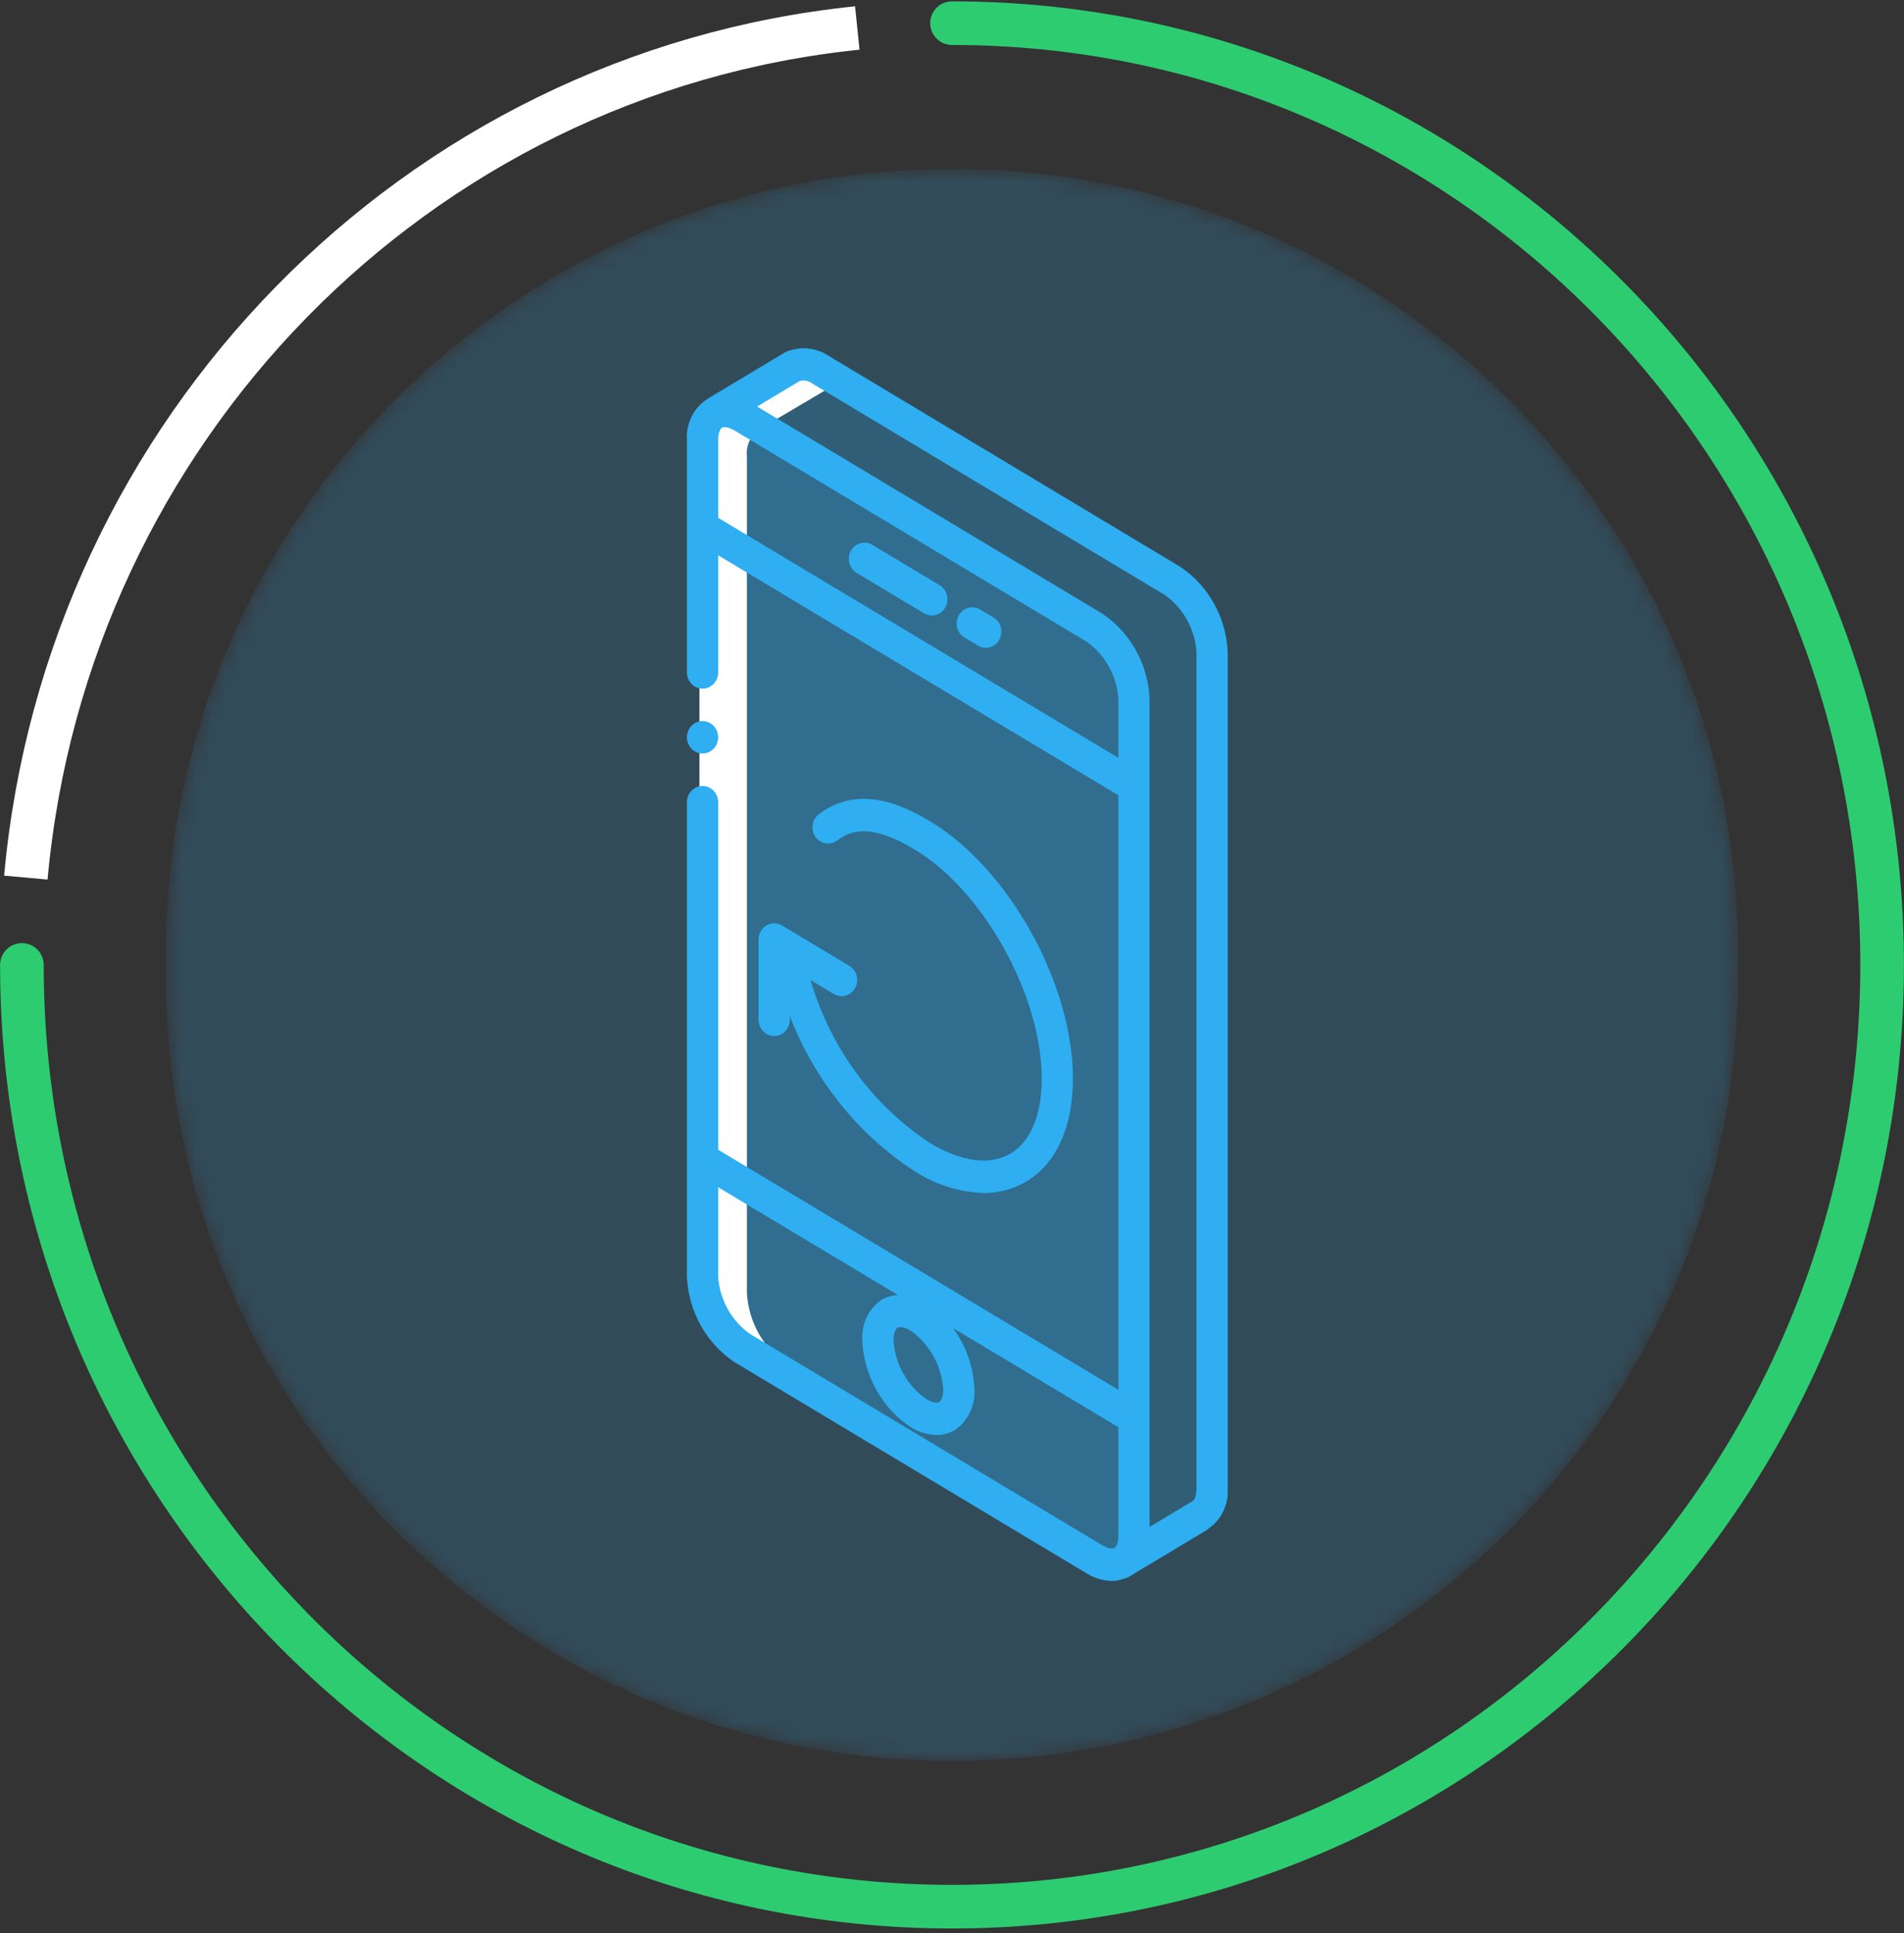<svg width="131" height="133" viewBox="0 0 131 133" fill="none" xmlns="http://www.w3.org/2000/svg">
<rect x="0" y="0" width="131" height="133" fill="#333333" stroke="none"/>
<path d="M1.506 66.387C1.506 102.171 30.157 131.18 65.5 131.18C100.843 131.18 129.494 102.171 129.494 66.387C129.494 30.603 100.843 1.594 65.5 1.594" stroke="#2ECC71" stroke-width="3" stroke-linecap="round"/>
<path d="M58.984 1.926C28.651 5.032 4.574 29.586 1.778 60.379" stroke="white" stroke-width="3"/>
<mask id="mask0" mask-type="alpha" maskUnits="userSpaceOnUse" x="11" y="11" width="109" height="111">
<path d="M65.5 11.621C95.373 11.621 119.59 35.791 119.59 65.607V67.168C119.59 96.983 95.373 121.153 65.5 121.153C35.627 121.153 11.409 96.983 11.409 67.168V65.607C11.409 35.791 35.627 11.621 65.5 11.621Z" fill="white"/>
</mask>
<g mask="url(#mask0)">
<path opacity="0.2" d="M65.5 11.621C95.373 11.621 119.59 35.791 119.59 65.607V67.168C119.59 96.983 95.373 121.153 65.5 121.153C35.627 121.153 11.409 96.983 11.409 67.168V65.607C11.409 35.791 35.627 11.621 65.5 11.621Z" fill="#2FAEF2"/>
<path opacity="0.2" d="M80.655 39.956L56.462 25.444C55.923 25.051 55.234 24.955 54.614 25.187L54.603 25.176L49.23 28.391L49.24 28.402C48.608 28.791 48.254 29.53 48.338 30.288V87.845C48.449 89.844 49.471 91.668 51.089 92.757L75.281 107.269C75.82 107.662 76.51 107.757 77.129 107.526L77.387 107.369L82.385 104.366L82.406 104.355L82.492 104.299C83.123 103.914 83.476 103.179 83.395 102.424V44.867C83.288 42.87 82.27 41.045 80.655 39.956Z" fill="#2FAEF2"/>
<path opacity="0.2" d="M78.021 48.082V105.639C78.106 106.395 77.757 107.132 77.129 107.525C76.51 107.757 75.82 107.661 75.281 107.269L51.089 92.757C49.471 91.668 48.449 89.844 48.338 87.845V30.288C48.254 29.53 48.608 28.791 49.24 28.402C49.86 28.169 50.55 28.265 51.089 28.659L75.281 43.17C76.898 44.258 77.917 46.084 78.021 48.082Z" fill="#2FAEF2"/>
<path d="M64.111 41.788C64.017 41.788 63.925 41.762 63.843 41.713L59.205 38.932C58.948 38.778 58.86 38.436 59.008 38.169C59.157 37.902 59.486 37.811 59.742 37.965L64.38 40.746C64.591 40.873 64.694 41.13 64.631 41.374C64.568 41.619 64.355 41.788 64.111 41.788Z" fill="#7FACFA"/>
<path d="M67.823 44.013C67.729 44.013 67.636 43.987 67.555 43.938L66.627 43.382C66.46 43.283 66.358 43.098 66.358 42.899C66.358 42.699 66.46 42.515 66.627 42.415C66.793 42.315 66.998 42.315 67.164 42.415L68.092 42.971C68.303 43.098 68.405 43.355 68.342 43.599C68.279 43.843 68.066 44.013 67.823 44.013Z" fill="#7FACFA"/>
<path d="M53.267 70.722C53.124 70.722 52.987 70.663 52.887 70.559C52.786 70.454 52.729 70.312 52.73 70.164V64.638C52.73 64.439 52.832 64.255 52.998 64.155C53.164 64.055 53.369 64.055 53.535 64.155L58.173 66.937C58.34 67.037 58.443 67.221 58.444 67.421C58.444 67.621 58.341 67.805 58.174 67.905C58.008 68.005 57.802 68.004 57.636 67.903L53.804 65.605V70.164C53.804 70.312 53.748 70.454 53.647 70.559C53.546 70.663 53.409 70.722 53.267 70.722Z" fill="#DC6C33"/>
<path d="M67.675 81.521C66.09 81.462 64.548 80.973 63.202 80.103C58.135 76.794 54.665 71.399 53.662 65.269C53.643 65.123 53.681 64.974 53.767 64.857C53.853 64.739 53.981 64.662 54.123 64.642C54.264 64.62 54.409 64.658 54.523 64.748C54.637 64.838 54.711 64.973 54.727 65.121C55.675 70.912 58.952 76.01 63.739 79.137C66.075 80.538 68.232 80.784 69.813 79.838C71.359 78.911 72.21 76.91 72.21 74.202C72.21 68.227 68.169 60.943 63.202 57.964C60.624 56.42 58.801 56.237 57.292 57.37C57.051 57.55 56.716 57.494 56.542 57.244C56.369 56.995 56.422 56.646 56.662 56.465C58.537 55.059 60.786 55.228 63.739 56.998C69.002 60.154 73.284 67.871 73.284 74.202C73.284 77.325 72.242 79.67 70.35 80.805C69.535 81.286 68.612 81.533 67.675 81.521Z" fill="#DC6C33"/>
<path d="M77.241 107.537C76.621 107.752 75.94 107.653 75.402 107.269L50.909 92.757C49.277 91.677 48.241 89.851 48.124 87.845V30.288C48.041 29.527 48.399 28.787 49.038 28.402L49.027 28.391L54.467 25.176L54.478 25.187C55.105 24.955 55.802 25.051 56.349 25.444L57.775 26.292C57.764 26.292 57.753 26.303 57.742 26.303L57.731 26.292L52.291 29.507L52.302 29.518C51.664 29.903 51.305 30.643 51.388 31.404V88.961C51.505 90.968 52.541 92.794 54.173 93.873L77.241 107.537Z" fill="white"/>
<path d="M84.471 44.867C84.364 42.471 83.141 40.278 81.193 38.988L56.993 24.472C56.249 23.985 55.344 23.839 54.493 24.07C54.391 24.086 54.291 24.118 54.197 24.163C54.185 24.169 54.172 24.169 54.16 24.175L54.157 24.177C54.127 24.192 54.094 24.192 54.064 24.21L48.693 27.429C48.672 27.442 48.661 27.463 48.641 27.477C48.627 27.485 48.611 27.487 48.598 27.495C47.698 28.106 47.187 29.175 47.262 30.289V46.263C47.262 46.879 47.743 47.379 48.337 47.379C48.931 47.379 49.412 46.879 49.412 46.263V38.205L76.946 54.717V95.616L49.412 79.104V55.193C49.412 54.576 48.931 54.077 48.337 54.077C47.743 54.077 47.262 54.576 47.262 55.193V87.845C47.376 90.243 48.602 92.434 50.551 93.724L74.745 108.237C75.28 108.573 75.89 108.757 76.514 108.771C76.802 108.767 77.086 108.711 77.355 108.607C77.46 108.585 77.561 108.547 77.655 108.494L77.735 108.446C77.744 108.44 77.754 108.439 77.763 108.434C77.771 108.429 77.776 108.421 77.784 108.416L82.867 105.365L83.057 105.25C83.083 105.234 83.096 105.208 83.119 105.189C84.018 104.589 84.534 103.531 84.471 102.424V44.867H84.471ZM80.122 40.924C81.402 41.815 82.214 43.27 82.322 44.867V102.424C82.322 102.925 82.178 103.22 82.035 103.29C82.001 103.313 81.969 103.338 81.938 103.365C81.909 103.38 81.876 103.382 81.848 103.4L79.095 105.054V48.082C78.986 45.686 77.764 43.495 75.817 42.204L52.091 27.971L55.033 26.208C55.045 26.203 55.058 26.204 55.069 26.198C55.371 26.141 55.682 26.218 55.926 26.41L80.122 40.924ZM49.412 35.627V30.289C49.412 29.77 49.553 29.5 49.674 29.427C49.797 29.352 50.104 29.36 50.551 29.626L74.745 44.139C76.025 45.03 76.837 46.486 76.946 48.082V52.139L49.412 35.627ZM64.893 95.569C64.893 96.102 64.748 96.379 64.622 96.454C64.493 96.531 64.18 96.524 63.723 96.249C62.419 95.34 61.591 93.858 61.477 92.231C61.477 91.698 61.622 91.421 61.748 91.346C61.807 91.315 61.872 91.301 61.938 91.304C62.191 91.322 62.435 91.408 62.648 91.551C63.951 92.461 64.78 93.942 64.893 95.569ZM51.624 91.789C50.341 90.899 49.524 89.444 49.412 87.845V81.682L61.788 89.104C61.398 89.114 61.016 89.22 60.673 89.413C59.766 90.029 59.251 91.107 59.327 92.231C59.442 94.656 60.679 96.874 62.648 98.183C63.189 98.524 63.807 98.712 64.44 98.727C64.881 98.731 65.314 98.614 65.697 98.388C66.605 97.771 67.12 96.693 67.044 95.569C66.983 94.041 66.464 92.572 65.56 91.366L76.946 98.194V105.64C76.946 106.149 76.813 106.414 76.695 106.493L76.675 106.505C76.545 106.57 76.251 106.561 75.818 106.302L51.624 91.789Z" fill="#2FAEF2"/>
<path d="M64.65 40.264L60.012 37.481C59.498 37.174 58.841 37.357 58.544 37.891C58.247 38.425 58.423 39.107 58.937 39.415L63.575 42.197C64.089 42.505 64.746 42.322 65.043 41.788C65.339 41.255 65.163 40.572 64.65 40.264Z" fill="#2FAEF2"/>
<path d="M68.36 42.489L67.433 41.931C67.1 41.732 66.69 41.732 66.357 41.931C66.025 42.131 65.82 42.499 65.82 42.898C65.82 43.297 66.025 43.666 66.357 43.865L67.286 44.422C67.8 44.73 68.457 44.547 68.753 44.013C69.05 43.479 68.874 42.797 68.36 42.489Z" fill="#2FAEF2"/>
<path d="M58.835 67.978C58.977 67.722 59.016 67.417 58.942 67.131C58.869 66.845 58.688 66.601 58.442 66.453L53.804 63.671C53.471 63.472 53.061 63.472 52.729 63.671C52.397 63.871 52.192 64.239 52.192 64.638V70.164C52.192 70.781 52.673 71.28 53.266 71.28C53.86 71.28 54.341 70.781 54.341 70.164V69.912C56.047 74.324 59.054 78.061 62.933 80.587C64.361 81.507 65.996 82.022 67.675 82.08C68.706 82.092 69.722 81.819 70.618 81.288C72.683 80.049 73.821 77.533 73.821 74.202C73.821 67.694 69.418 59.76 64.007 56.514C62.02 55.323 59.064 53.972 56.347 56.013C56.035 56.246 55.867 56.635 55.906 57.032C55.944 57.429 56.184 57.775 56.535 57.938C56.886 58.101 57.294 58.057 57.606 57.823C58.546 57.116 59.915 56.638 62.933 58.449C67.67 61.288 71.672 68.503 71.672 74.202C71.672 76.702 70.916 78.532 69.543 79.355C68.137 80.2 66.171 79.95 64.007 78.653C60.052 76.061 57.127 72.076 55.767 67.428L57.367 68.387C57.881 68.695 58.538 68.512 58.835 67.978Z" fill="#2FAEF2"/>
<path d="M48.337 51.844C48.93 51.844 49.411 51.344 49.411 50.728C49.411 50.111 48.93 49.611 48.337 49.611C47.743 49.611 47.262 50.111 47.262 50.728C47.262 51.344 47.743 51.844 48.337 51.844Z" fill="#2FAEF2"/>
</g>
</svg>
